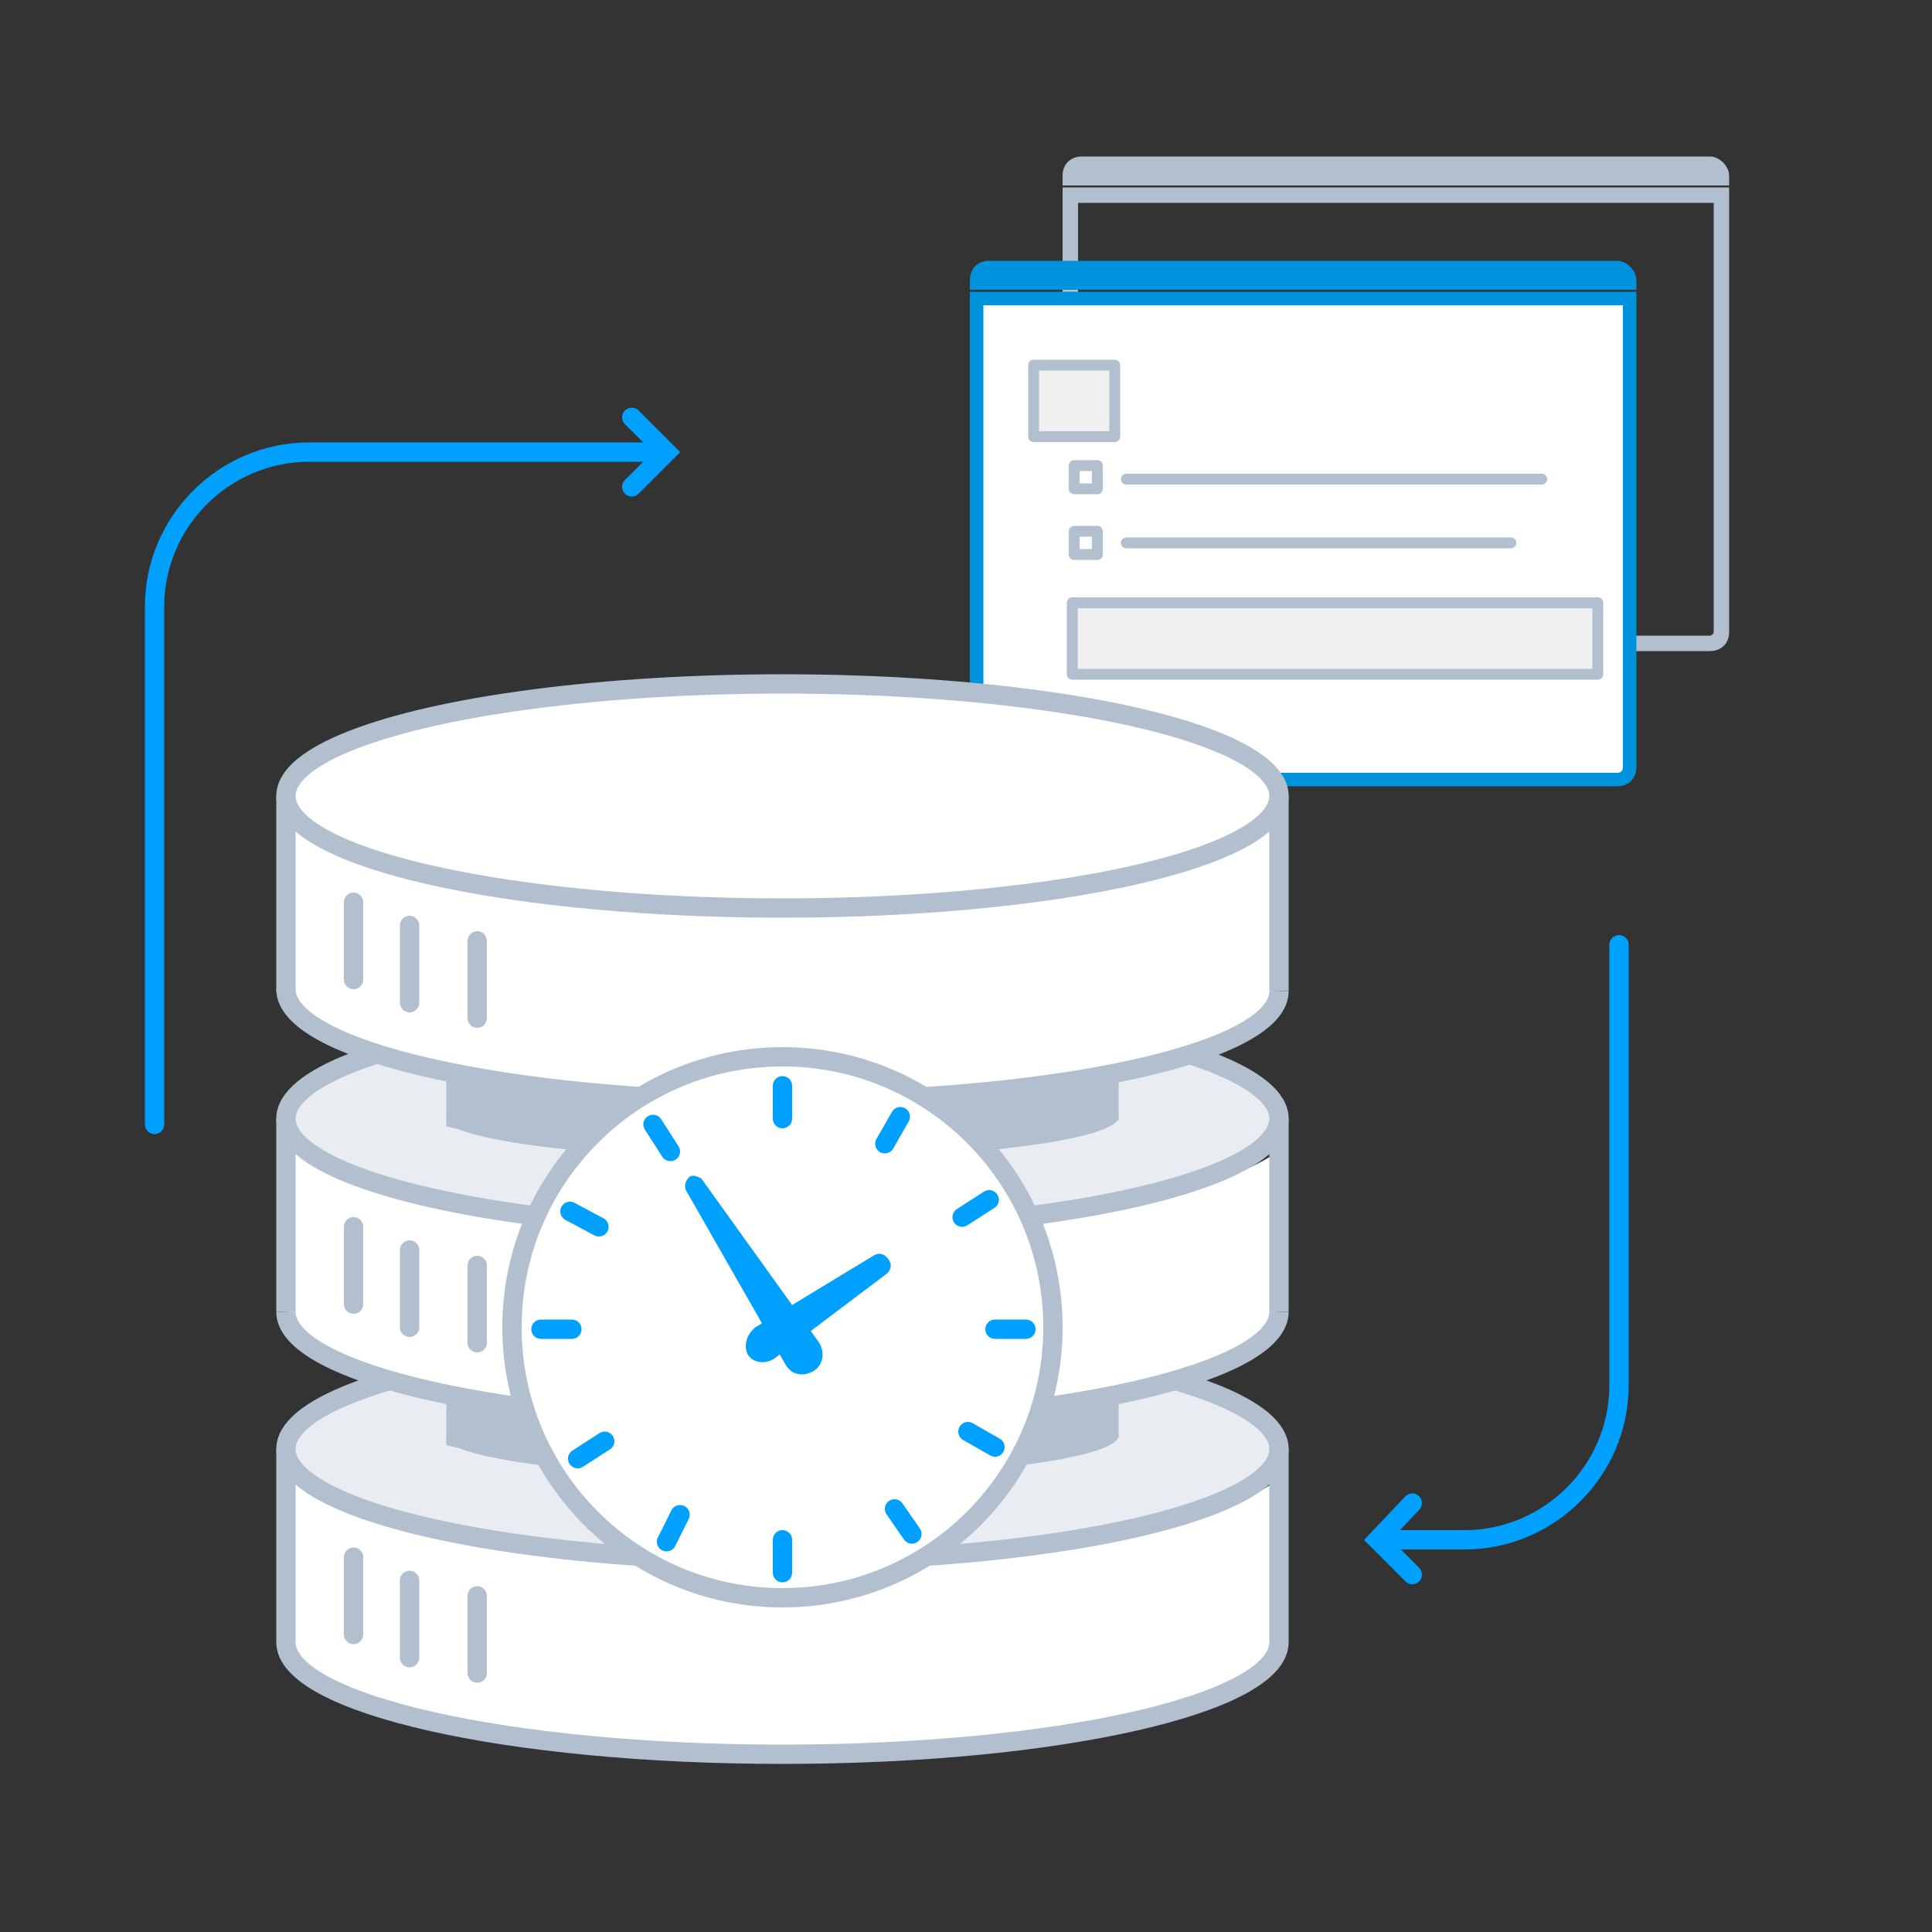 <?xml version="1.0" encoding="utf-8"?>
<!-- Generator: Adobe Illustrator 25.2.3, SVG Export Plug-In . SVG Version: 6.00 Build 0)  -->
<svg version="1.1" id="Warstwa_1" xmlns="http://www.w3.org/2000/svg" xmlns:xlink="http://www.w3.org/1999/xlink" x="0px" y="0px"
	 viewBox="0 0 100 100" style="enable-background:new 0 0 100 100;" xml:space="preserve">
<rect x="0" y="0" width="100" height="100" fill="#333333" stroke="none"/>
<style type="text/css">
	.st0{fill:#B2BFCF;}
	.st1{fill:none;stroke:#B2BFCF;stroke-width:0.802;stroke-linecap:round;stroke-linejoin:round;stroke-miterlimit:10;}
	.st2{fill:#FFFFFF;}
	.st3{fill:#0093DD;}
	.st4{fill:none;stroke:#B2BFCF;stroke-width:1.241;stroke-linecap:round;stroke-linejoin:round;stroke-miterlimit:10;}
	.st5{fill:#E9EDF2;stroke:#B2BFCF;stroke-width:0.842;stroke-linecap:round;stroke-linejoin:round;stroke-miterlimit:10;}
	.st6{fill:#E9EDF2;stroke:#B2BFCF;stroke-width:0.814;stroke-linecap:round;stroke-linejoin:round;stroke-miterlimit:10;}
	.st7{fill:#E9EDF2;stroke:#B2BFCF;stroke-width:0.835;stroke-linecap:round;stroke-linejoin:round;stroke-miterlimit:10;}
	.st8{fill:none;stroke:#B2BFCF;stroke-width:0.564;stroke-linecap:round;stroke-linejoin:round;stroke-miterlimit:10;}
	.st9{fill:#F0F0F0;}
	.st10{fill:none;stroke:#00A0FF;stroke-linecap:round;stroke-miterlimit:10;}
	.st11{fill:#FFFFFF;stroke:#B2BFCF;stroke-miterlimit:10;}
	.st12{fill:none;stroke:#B2BFCF;stroke-miterlimit:10;}
	.st13{fill:#E9EDF2;stroke:#B2BFCF;stroke-miterlimit:10;}
	.st14{fill:none;stroke:#B2BFCF;stroke-linecap:round;stroke-miterlimit:10;}
	.st15{fill:#00A0FF;}
</style>
<g>
	<g>
		<g>
			<path class="st0" d="M88.7,10.5v22.2c0,0.1-0.1,0.2-0.2,0.2H55.8V10.5H88.7 M89.5,9.7H55v24h33.5c0.6,0,1-0.4,1-1V9.7L89.5,9.7z"
				/>
		</g>
		<path class="st1" d="M83.2,16"/>
		<path class="st1" d="M65.3,16"/>
		<path class="st1" d="M65.3,21.2"/>
		<path class="st1" d="M79,21.2"/>
		<path class="st1" d="M79.8,26.4"/>
		<path class="st1" d="M65.3,26.4"/>
		<path class="st1" d="M63.6,16"/>
		<path class="st1" d="M60.4,16"/>
		<path class="st1" d="M62.8,21.2"/>
		<path class="st1" d="M60.4,21.2"/>
		<path class="st1" d="M63,26.4"/>
		<path class="st1" d="M60.4,26.4"/>
	</g>
</g>
<g>
	<g>
		<g>
			<path class="st2" d="M51.2,40.4c-0.4,0-0.6-0.3-0.6-0.6V15.4h33.8v24.3c0,0.4-0.3,0.6-0.6,0.6H51.2z"/>
			<path class="st3" d="M84,15.8v23.9c0,0.2-0.1,0.3-0.3,0.3H51.2c-0.2,0-0.3-0.1-0.3-0.3V15.8H84 M84.7,15.1H50.2v24.6
				c0,0.6,0.4,1,1,1h32.5c0.6,0,1-0.4,1-1V15.1L84.7,15.1z"/>
		</g>
		<path class="st4" d="M78.4,21.4"/>
		<path class="st4" d="M60.5,21.4"/>
		<path class="st4" d="M60.5,26.6"/>
		<path class="st4" d="M74.2,26.6"/>
		<path class="st4" d="M75.1,31.8"/>
		<path class="st4" d="M60.5,31.8"/>
		<path class="st4" d="M58.8,21.4"/>
		<path class="st4" d="M55.6,21.4"/>
		<path class="st4" d="M58.1,26.6"/>
		<path class="st4" d="M55.6,26.6"/>
		<path class="st4" d="M58.2,31.8"/>
		<path class="st4" d="M55.6,31.8"/>
	</g>
</g>
<path class="st5" d="M53.7,23.9"/>
<path class="st6" d="M67.3,27.1"/>
<path class="st6" d="M55.7,27.1"/>
<path class="st7" d="M69,31.2"/>
<path class="st7" d="M55.7,31.2"/>
<g>
	<line class="st8" x1="58.3" y1="24.8" x2="79.8" y2="24.8"/>
	<line class="st8" x1="58.3" y1="28.1" x2="78.2" y2="28.1"/>
	<rect x="55.6" y="24.1" class="st8" width="1.2" height="1.2"/>
	<rect x="55.6" y="27.5" class="st8" width="1.2" height="1.2"/>
</g>
<rect x="55.5" y="31.2" class="st9" width="27.1" height="3.7"/>
<rect x="55.5" y="31.2" class="st8" width="27.2" height="3.7"/>
<rect x="53.5" y="18.9" class="st9" width="4.2" height="3.7"/>
<rect x="53.5" y="18.9" class="st8" width="4.2" height="3.7"/>
<g>
	<path class="st3" d="M83.7,13.5H51.2c-0.6,0-1,0.4-1,1v0.5h34.5v-0.5C84.7,14,84.2,13.5,83.7,13.5z"/>
</g>
<g>
	<path class="st0" d="M88.5,8.1H56c-0.6,0-1,0.4-1,1v0.5h34.5V9.1C89.5,8.6,89,8.1,88.5,8.1L88.5,8.1z"/>
</g>
<path class="st2" d="M15.2,42.7l-0.2,8.6c0,0-0.2,2,6.5,3.7S40,56.8,40,56.8s10.1-0.3,15.3-1.1s8-1.7,9.5-2.9s1.1-1.7,1.1-3.5
	s0.1-6.6,0.1-6.6s-6,4.5-25.8,4.3S15.2,42.7,15.2,42.7z"/>
<path class="st2" d="M15.2,59.6l-0.2,8.6c0,0-0.2,2,6.5,3.7S40,73.8,40,73.8s10.1-0.3,15.3-1.1s8-1.7,9.5-2.9s1.1-1.7,1.1-3.5
	s0.1-6.6,0.1-6.6s-6,4.5-25.8,4.4S15.2,59.6,15.2,59.6z"/>
<path class="st2" d="M15.2,76.7l-0.2,8.6c0,0-0.2,2,6.5,3.7S40,90.8,40,90.8s10.1-0.3,15.3-1.1s8-1.7,9.5-2.9s1.1-1.7,1.1-3.5
	s0.1-6.6,0.1-6.6s-6,4.5-25.8,4.4S15.2,76.7,15.2,76.7z"/>
<path class="st10" d="M8,58.2V31.4c0-4.4,3.6-8,8-8h18"/>
<polyline class="st10" points="32.7,21.6 34.5,23.4 32.7,25.2 "/>
<path class="st10" d="M83.8,48.9v22.8c0,4.4-3.6,8-8,8h-4"/>
<polyline class="st10" points="73.1,81.5 71.3,79.7 73.1,77.8 "/>
<path class="st11" d="M66.2,85c0,3.2-11.5,5.8-25.7,5.8S14.8,88.2,14.8,85"/>
<line class="st12" x1="66.2" y1="75" x2="66.2" y2="85"/>
<line class="st12" x1="14.8" y1="75" x2="14.8" y2="85"/>
<ellipse class="st13" cx="40.5" cy="75" rx="25.7" ry="5.8"/>
<path class="st0" d="M23.1,72.2v2.6c0,0,1.7,0.4,2.7,0.6c5,0.9,10.1,1.3,15.2,1.2c4.8,0,9.5-0.5,14.2-1.3c0.9-0.2,1.8-0.5,2.7-0.9
	v-2.1"/>
<path class="st0" d="M57.9,74.3c0,1.2-7.8,2.2-17.4,2.2s-17.4-1-17.4-2.1s7.8,0,17.4,0S57.9,73.1,57.9,74.3z"/>
<path class="st0" d="M40.5,76.5c-9.6,0-17.4-1-17.4-2.2s7.8,0,17.4,0"/>
<path class="st11" d="M66.2,67.9c0,3.2-11.5,5.8-25.7,5.8s-25.7-2.6-25.7-5.8"/>
<line class="st12" x1="66.2" y1="57.9" x2="66.2" y2="67.9"/>
<line class="st12" x1="14.8" y1="57.9" x2="14.8" y2="67.9"/>
<ellipse class="st13" cx="40.5" cy="57.9" rx="25.7" ry="5.8"/>
<path class="st0" d="M23.1,55.7v2.6c0,0,1.7,0.4,2.7,0.6c5,0.8,10.1,1.2,15.2,1.2c4.8,0,9.6-0.4,14.2-1.3c0.9-0.2,1.8-0.5,2.7-0.8
	v-2.1"/>
<path class="st11" d="M66.2,51.3c0,3.2-11.5,5.7-25.7,5.7s-25.7-2.6-25.7-5.8"/>
<line class="st12" x1="66.2" y1="41.2" x2="66.2" y2="51.3"/>
<line class="st12" x1="14.8" y1="41.2" x2="14.8" y2="51.3"/>
<ellipse class="st11" cx="40.5" cy="41.2" rx="25.7" ry="5.8"/>
<path class="st0" d="M57.9,57.8c0,1.2-7.8,2.2-17.4,2.2s-17.4-1-17.4-2.1s7.8,0,17.4,0S57.9,56.7,57.9,57.8z"/>
<path class="st0" d="M40.5,60c-9.6,0-17.4-1-17.4-2.2s7.8,0,17.4,0"/>
<line class="st14" x1="18.3" y1="46.7" x2="18.3" y2="50.7"/>
<line class="st14" x1="21.2" y1="47.9" x2="21.2" y2="51.9"/>
<line class="st14" x1="24.7" y1="48.7" x2="24.7" y2="52.7"/>
<line class="st14" x1="18.3" y1="63.5" x2="18.3" y2="67.5"/>
<line class="st14" x1="21.2" y1="64.7" x2="21.2" y2="68.7"/>
<line class="st14" x1="24.7" y1="65.5" x2="24.7" y2="69.5"/>
<line class="st14" x1="18.3" y1="80.6" x2="18.3" y2="84.6"/>
<line class="st14" x1="21.2" y1="81.8" x2="21.2" y2="85.8"/>
<line class="st14" x1="24.7" y1="82.6" x2="24.7" y2="86.6"/>
<circle class="st11" cx="40.5" cy="68.7" r="14"/>
<line class="st10" x1="40.5" y1="56.2" x2="40.5" y2="57.9"/>
<line class="st10" x1="40.5" y1="79.7" x2="40.5" y2="81.4"/>
<line class="st10" x1="53.1" y1="68.8" x2="51.5" y2="68.8"/>
<line class="st10" x1="29.6" y1="68.8" x2="28" y2="68.8"/>
<line class="st10" x1="47.2" y1="79.4" x2="46.3" y2="78.1"/>
<line class="st10" x1="34.7" y1="59.6" x2="33.8" y2="58.2"/>
<line class="st10" x1="29.9" y1="75.5" x2="31.3" y2="74.6"/>
<line class="st10" x1="49.8" y1="63" x2="51.2" y2="62.1"/>
<line class="st10" x1="51.5" y1="74.9" x2="50.1" y2="74.1"/>
<line class="st10" x1="31" y1="63.5" x2="29.5" y2="62.7"/>
<line class="st10" x1="34.5" y1="79.8" x2="35.2" y2="78.4"/>
<line class="st10" x1="45.8" y1="59.2" x2="46.6" y2="57.8"/>
<path class="st15" d="M40.7,70.7l-5.2-9.1c-0.1-0.3,0-0.5,0.2-0.7c0.2-0.1,0.4,0,0.6,0.1l6.1,8.5c0.3,0.5,0.2,1.1-0.2,1.4
	S41.1,71.3,40.7,70.7L40.7,70.7L40.7,70.7z"/>
<path class="st15" d="M39.1,68.7l6.1-3.7c0.3-0.2,0.6-0.1,0.8,0.2c0.2,0.3,0.1,0.6-0.2,0.8l-5.7,4.3c-0.4,0.3-1.1,0.3-1.4-0.2
	c0,0,0,0,0,0C38.5,69.7,38.6,69.1,39.1,68.7L39.1,68.7z"/>
</svg>
